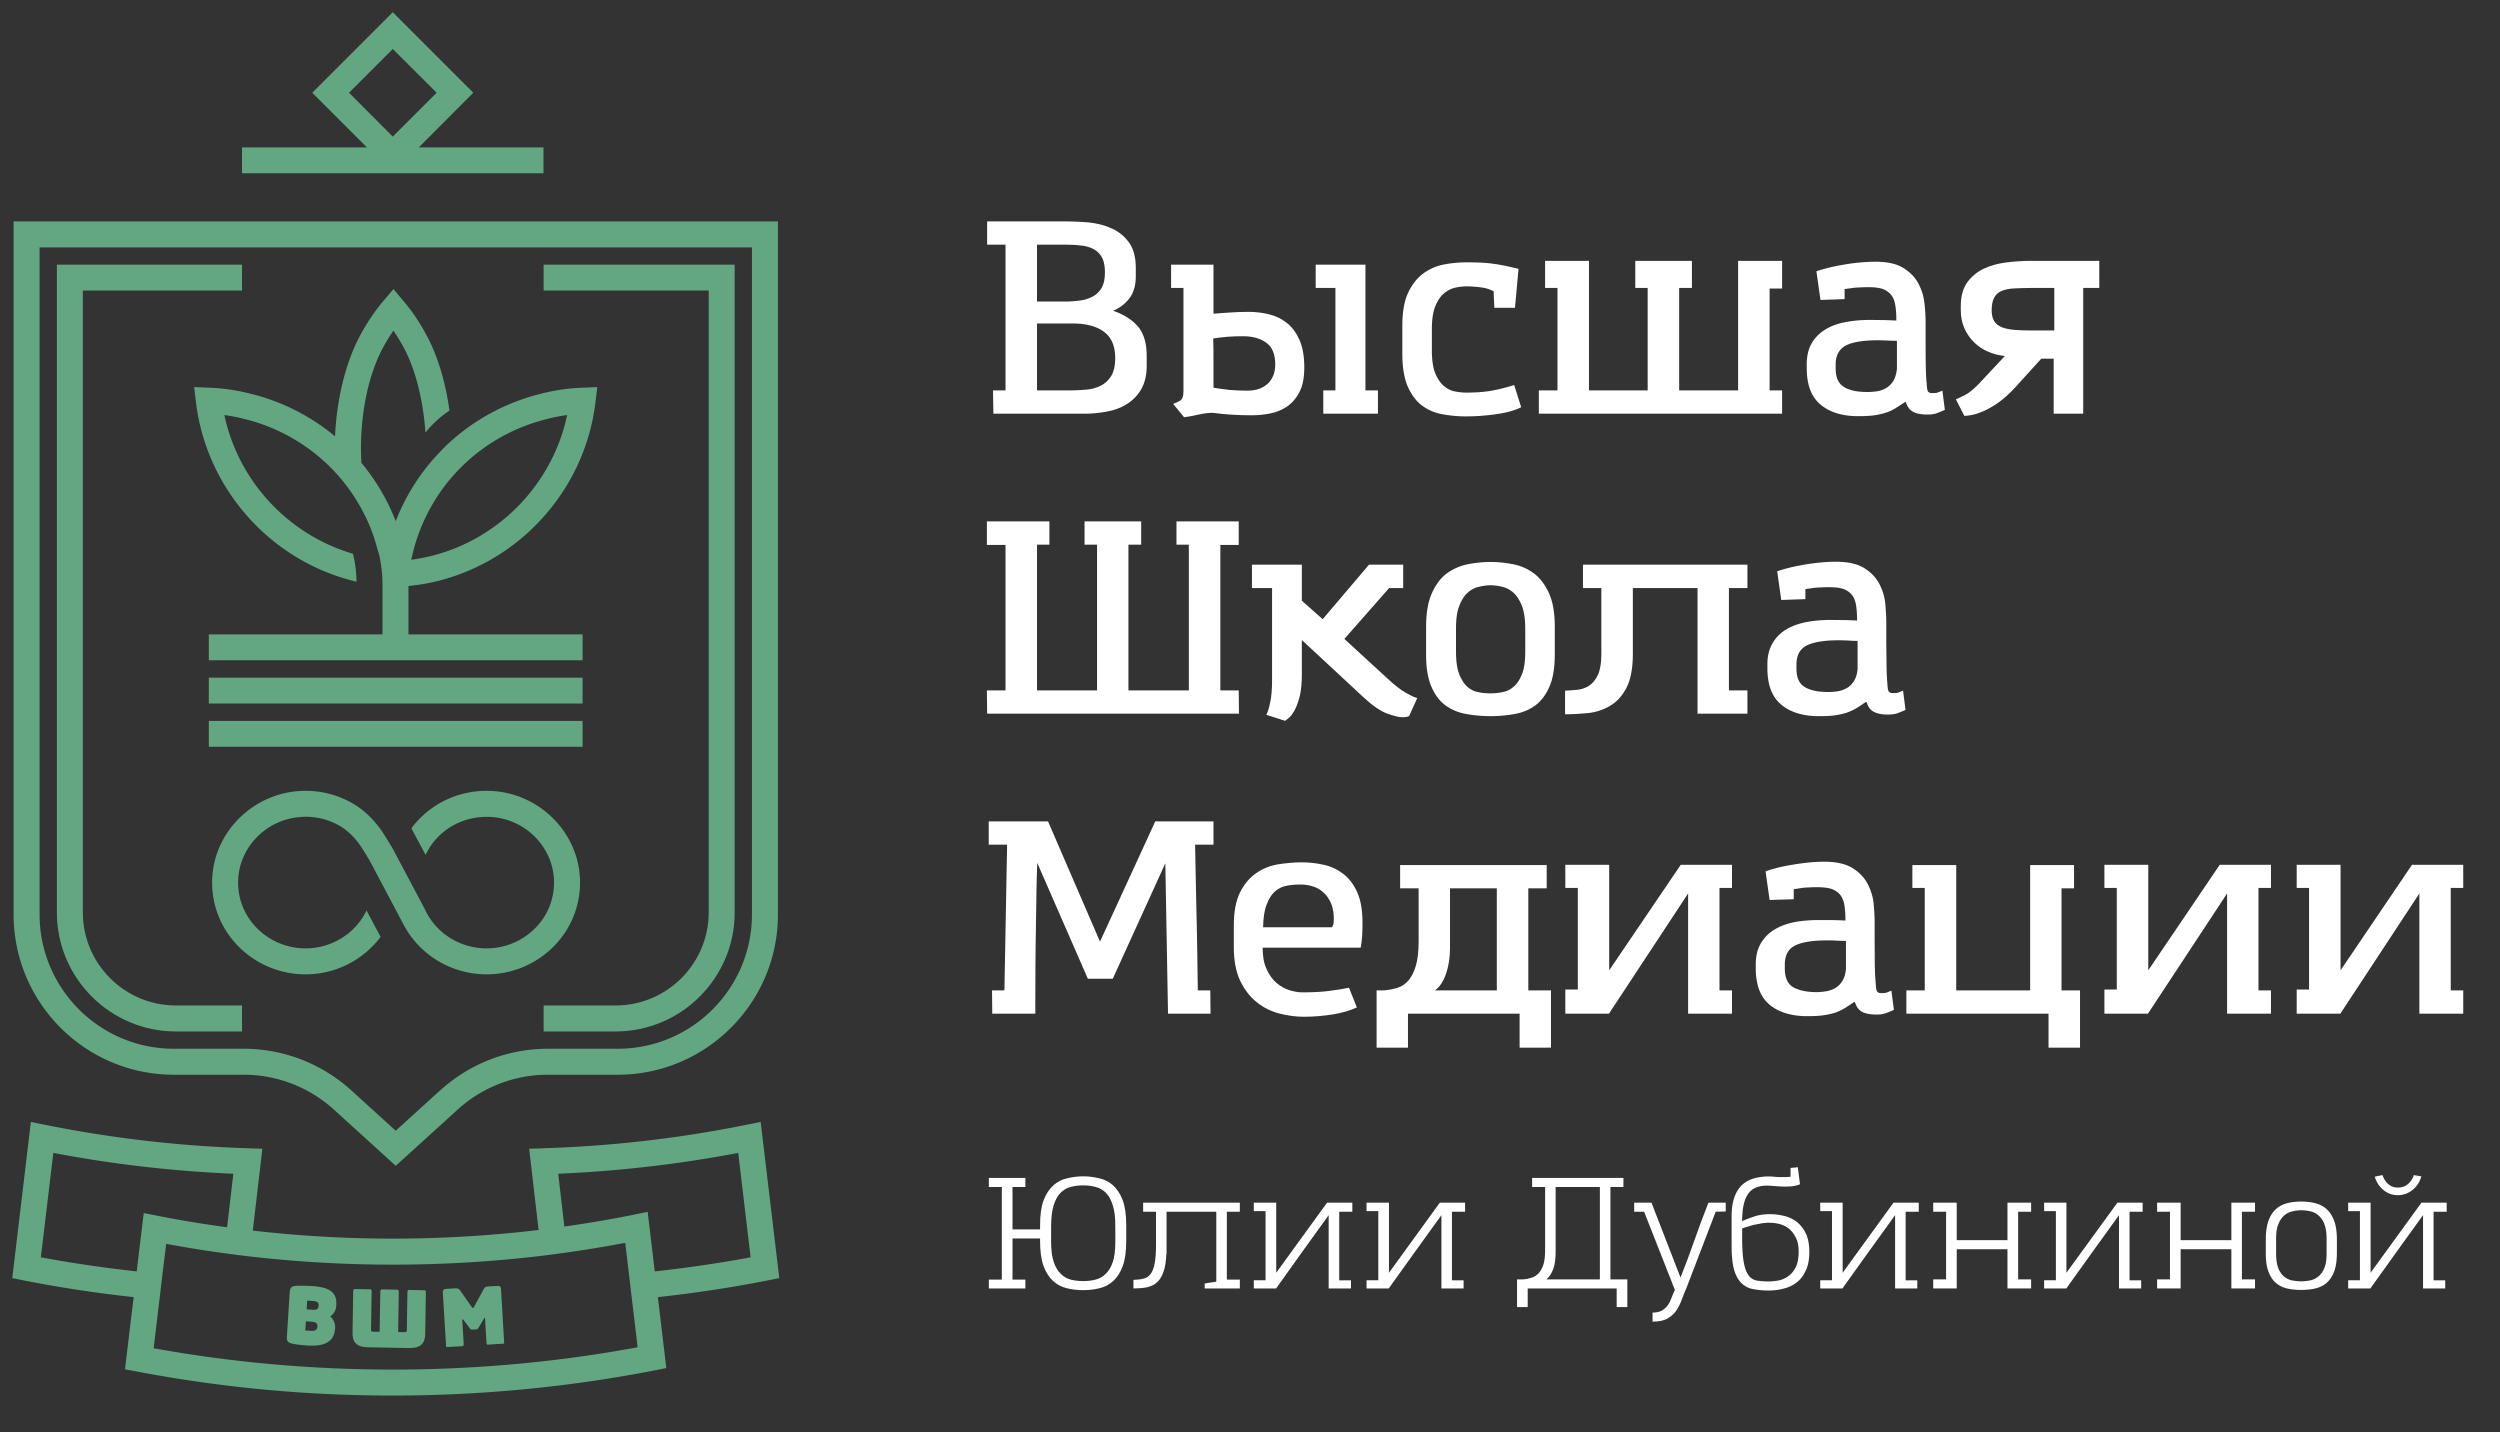 <?xml version="1.0" encoding="UTF-8"?> <svg xmlns="http://www.w3.org/2000/svg" xmlns:xlink="http://www.w3.org/1999/xlink" viewBox="-1 -.547 204 116.88"><rect x="-1" y="-.547" width="204" height="116.88" fill="#333333" stroke="none"/> <defs> <path id="a" d="M89.1 26.54c-.61-.46-1.46-.69-2.57-.69h-2.91v5.46h2.6c.46 0 .92-.02 1.37-.06.46-.03.86-.14 1.22-.32.35-.17.64-.44.86-.79.22-.36.33-.85.33-1.48 0-.96-.3-1.67-.9-2.12zm-.18-6.08c-.16-.29-.39-.52-.67-.67a2.65 2.65 0 0 0-1.02-.3c-.39-.05-.82-.07-1.27-.07h-2.34v4.64h2.27c.41 0 .82-.03 1.21-.08s.74-.16 1.05-.32c.3-.16.55-.4.74-.71.18-.31.27-.73.27-1.27 0-.51-.08-.92-.24-1.22zm-9.37-1.04v-1.9h6.25c.58 0 1.2.02 1.88.07.68.06 1.32.2 1.91.45.6.24 1.1.62 1.49 1.14.4.51.6 1.23.6 2.14v.66c0 .75-.17 1.35-.51 1.8-.34.45-.78.8-1.34 1.03.86.3 1.54.72 2.02 1.28s.72 1.37.72 2.41v.8c0 .76-.15 1.4-.44 1.9-.28.5-.67.9-1.14 1.2-.48.31-1.03.52-1.64.63-.61.12-1.24.18-1.89.18h-7.4l-.03-1.9h1.02V19.42h-1.5"></path> <path id="b" d="M110.42 21.05v10.26h1.02v1.9h-4.46v-1.9h.99v-8.36h-1.61v-1.9h4.06zm-12.4 8.04v2c.42.07.85.13 1.31.18.46.04.93.06 1.44.06.72 0 1.28-.19 1.69-.58.4-.39.6-.91.6-1.56 0-.83-.24-1.42-.73-1.77-.48-.35-1.11-.53-1.87-.53-.45 0-.86.01-1.25.04s-.79.08-1.21.14c.02.67.02 1.35.02 2.02zm0-8.04v4c.31-.02.73-.06 1.25-.09.53-.04 1.07-.06 1.63-.06.56 0 1.11.07 1.66.2.54.13 1.03.37 1.45.71.43.34.77.8 1.03 1.39.26.59.39 1.33.39 2.23 0 .84-.13 1.51-.4 2.02-.26.51-.61.91-1.03 1.19-.42.28-.88.46-1.39.56-.51.1-1 .14-1.47.14-1.1 0-2.16-.06-3.18-.2-.38 0-.76.05-1.14.14-.38.09-.78.16-1.2.22l-.89-1.09c.21-.07.4-.16.58-.27.17-.11.26-.36.26-.74v-8.45h-1.01v-1.9h3.46"></path> <path id="c" d="M120.94 24.57c-.04-.81-.06-1.26-.06-1.35a3 3 0 0 0-1.06-.32c-.42-.05-.79-.08-1.13-.08-.31 0-.63.04-.96.11-.33.08-.64.24-.92.48s-.51.59-.7 1.06c-.18.46-.27 1.08-.27 1.84v1.71c0 .79.09 1.42.27 1.88.19.45.42.8.69 1.03.27.24.57.39.89.46.33.06.64.1.93.1.87 0 1.61-.06 2.22-.18.62-.12 1.19-.27 1.72-.44.05.18.51 1.63.57 1.81-.54.27-1.23.46-2.04.57-.82.12-1.65.18-2.49.18-.66 0-1.3-.06-1.92-.18-.62-.11-1.17-.35-1.65-.71s-.86-.88-1.16-1.55c-.29-.67-.44-1.57-.44-2.69v-2.25c0-1.11.15-2 .46-2.68.31-.67.72-1.2 1.22-1.58.5-.37 1.06-.62 1.69-.75a9.95 9.95 0 0 1 1.87-.18c.48 0 .91.01 1.27.03.36.02.69.05 1 .1.31.04.62.1.93.16.31.07.66.15 1.04.24-.02.21-.11 1.27-.29 3.18h-1.68"></path> <path id="d" d="M133.45 22.95h-1.01v-2.21h4.62v2.21h-1.04v8.36h4.81V20.74h3.59V23h-1.02v8.31h1.02v1.9h-19.85v-1.9h1.52v-8.36h-1.01v-2.21h3.58v10.57h4.79v-8.36"></path> <path id="e" d="M153.79 27.26c-.25 0-.51 0-.77-.02-.25-.01-.52-.02-.78-.02-1.19 0-2.07.14-2.62.43-.55.29-.83.81-.83 1.56v.31c0 .74.23 1.24.68 1.51.44.28 1.08.41 1.91.41.26 0 .53-.02.8-.06.28-.05.52-.14.74-.27.23-.13.41-.32.57-.56.15-.25.25-.57.3-.99v-2.3zm2.43 3.5c.01.38.06.6.13.67.07.07.18.1.31.1.21 0 .35-.01.43-.04.08-.03.22-.08.41-.16l.2 1.57c-.3.13-.54.23-.72.29-.18.06-.42.09-.7.09-.29 0-.54-.03-.74-.07-.2-.04-.36-.11-.49-.19a.866.866 0 0 1-.32-.31c-.09-.12-.16-.27-.21-.45h-.07c-.27.18-.51.34-.73.47-.22.15-.46.26-.72.36a5.6 5.6 0 0 1-.92.23c-.35.06-.79.09-1.32.09h-.35c-1.26-.04-2.23-.38-2.93-1.01-.7-.62-1.05-1.59-1.05-2.9v-.33c0-.64.12-1.18.37-1.64.25-.46.6-.83 1.05-1.13.45-.29.99-.51 1.63-.64.63-.13 1.33-.2 2.1-.2.38 0 .75.01 1.11.01.36.01.71.02 1.05.04 0-.47-.02-.88-.08-1.22-.05-.34-.15-.62-.32-.84-.16-.22-.38-.38-.67-.5-.29-.11-.67-.16-1.16-.16-.25 0-.45 0-.61.01-.15.01-.3.01-.43.02s-.27.02-.41.05c-.14.02-.32.04-.54.07v.82l-1.97.07c-.2-1.41-.31-2.19-.33-2.35.27-.08.57-.17.92-.26.35-.09.73-.17 1.14-.24a15.84 15.84 0 0 1 2.74-.27c.99 0 1.76.17 2.31.52s.96.77 1.22 1.28c.27.51.43 1.05.49 1.62.06.56.09 1.07.09 1.51v1.22c0 .67 0 1.37.01 2.08.01.72.03 1.29.08 1.72"></path> <path id="f" d="M161.72 25.65c.13.22.34.39.61.5.27.11.62.18 1.04.22.42.04.91.05 1.47.05h1.79v-3.47h-1.9c-.53 0-1 .02-1.4.04-.39.02-.73.09-.99.2-.27.11-.47.29-.61.54-.14.25-.21.6-.21 1.06 0 .35.07.64.2.86zm7.27-2.7v10.26h-2.41v-4.49h-1.01c-1.32 1.45-2.05 2.25-2.19 2.41-.47.5-.92.9-1.35 1.2-.43.29-.82.52-1.17.67-.35.15-.67.26-.94.31-.27.05-.48.08-.63.08-.07-.14-.62-1.22-.69-1.35.21-.09.47-.21.79-.38.31-.16.71-.49 1.18-.99.2-.22 1.83-1.95 2.03-2.17-.47-.04-.92-.16-1.35-.34-.44-.18-.82-.44-1.15-.76-.34-.33-.6-.71-.8-1.15-.2-.44-.3-.94-.3-1.51v-.3c0-.81.18-1.46.53-1.95.36-.49.81-.86 1.36-1.12.55-.25 1.16-.42 1.81-.5.66-.08 1.3-.13 1.92-.13h5.68v2.21h-1.31"></path> <path id="g" d="M88.52 43.9H87.5V42h4.62v1.9h-1.04v11.89h4.93V43.9H95V42h5.08v1.92h-1.5v11.87h1.5l.02 1.9H79.55l-.02-1.9h1.52V43.92h-1.52V42h5.1v1.9h-1.01v11.89h4.9V43.9"></path> <path id="h" d="M113.5 45.53v1.91h-1.15l-3.65 4.15c2.12 1.95 3.3 3.03 3.54 3.25.58.54 1.09.94 1.52 1.17.43.24.72.37.89.4-.07.15-.6 1.33-.67 1.48-.13.06-.31.09-.55.09-.28 0-.69-.1-1.24-.3-.54-.2-1.19-.64-1.94-1.34-.34-.31-2.01-1.86-5.02-4.66v2.81c0 .66-.05 1.22-.15 1.68-.11.45-.23.83-.38 1.12-.15.3-.3.52-.45.67-.16.14-.29.25-.39.31-.15-.05-1.37-.44-1.53-.49.11-.18.21-.51.31-.98.11-.48.16-1.1.16-1.85v-7.51h-1.64v-1.91h4.07v2.94l1.7 1.51 3.78-4.45h2.79"></path> <path id="i" d="M117.81 52.58c0 .79.08 1.4.25 1.85.17.45.39.8.65 1.04.27.24.57.4.9.46.33.07.66.1 1 .1.33 0 .66-.03 1-.1.34-.06.64-.21.91-.45.28-.23.5-.58.68-1.03.18-.45.26-1.06.26-1.84v-1.86c0-.77-.09-1.38-.27-1.86-.19-.47-.42-.82-.69-1.07-.27-.24-.57-.4-.9-.48a4.25 4.25 0 0 0-.97-.13c-.3 0-.63.05-.97.13-.34.08-.64.24-.91.49-.28.25-.5.61-.68 1.08-.18.46-.26 1.07-.26 1.84v1.83zm-2.44-1.97c0-1.14.16-2.06.47-2.75.31-.69.71-1.23 1.21-1.61.51-.37 1.07-.62 1.7-.75.62-.12 1.25-.19 1.88-.19.62 0 1.25.07 1.87.19.63.13 1.19.38 1.68.75.5.38.9.92 1.22 1.61.31.69.47 1.6.47 2.72v2.24c0 1.11-.14 2-.44 2.67-.29.67-.68 1.18-1.17 1.54-.49.35-1.05.58-1.68.69a11.288 11.288 0 0 1-3.91 0c-.64-.11-1.2-.34-1.68-.68-.49-.35-.88-.85-1.17-1.52-.3-.66-.45-1.55-.45-2.66v-2.25"></path> <path id="j" d="M141.59 45.53v1.91h-1.51v8.35h1.51v1.9h-4.07V47.44h-5.28v5.39c0 1.18-.18 2.09-.52 2.75-.35.66-.79 1.15-1.34 1.47-.54.32-1.14.52-1.79.59-.65.06-1.27.1-1.88.1v-1.93c.32-.01.66-.04 1.01-.07.35-.04.67-.15.96-.34.28-.18.52-.48.71-.88.19-.41.28-.98.28-1.71v-5.37h-1.5v-1.91h13.42"></path> <path id="k" d="M150.58 51.75c-.25 0-.5-.01-.76-.03-.26-.01-.52-.02-.79-.02-1.19 0-2.06.15-2.61.43-.56.29-.83.81-.83 1.56V54c0 .74.22 1.24.67 1.51.45.28 1.09.41 1.91.41.27 0 .54-.02.81-.06.27-.05.52-.14.74-.27.22-.13.41-.32.56-.56.16-.25.26-.57.3-.99v-2.29zm2.43 3.49c.02.38.06.61.14.67.07.07.17.1.31.1.2 0 .35-.01.43-.04.08-.03.21-.08.4-.16l.2 1.57c-.29.13-.53.23-.71.29-.19.06-.42.09-.7.09-.3 0-.54-.02-.74-.07-.2-.04-.37-.11-.5-.19a.95.95 0 0 1-.32-.31c-.08-.12-.15-.27-.21-.45h-.07c-.26.18-.5.34-.72.48-.23.14-.47.25-.72.35-.26.1-.57.17-.92.23-.35.06-.8.09-1.33.09h-.35c-1.25-.04-2.23-.38-2.93-1.01-.7-.62-1.05-1.59-1.05-2.9v-.33c0-.64.13-1.18.38-1.64.25-.46.6-.83 1.05-1.13.45-.29.99-.5 1.62-.64.64-.13 1.34-.2 2.1-.2.38 0 .76.01 1.12.01.36.01.71.02 1.05.04 0-.47-.03-.88-.08-1.22-.05-.34-.16-.62-.32-.84-.16-.22-.39-.38-.67-.5-.29-.11-.68-.16-1.16-.16-.26 0-.46 0-.61.01-.16.01-.3.01-.43.02-.14.01-.27.02-.41.05-.14.02-.32.04-.54.07v.82l-1.97.07c-.2-1.41-.31-2.19-.33-2.34a13.154 13.154 0 0 1 2.05-.51c.42-.08.85-.14 1.32-.19.46-.05.94-.08 1.42-.08.99 0 1.76.18 2.31.52.56.35.96.77 1.23 1.28s.43 1.05.49 1.62c.05.56.08 1.07.08 1.51v1.22c0 .67.01 1.37.02 2.09 0 .71.03 1.28.07 1.71"></path> <path id="l" d="M79.97 82.17l-.02-1.9h1.01l.22-11.89h-1.5v-1.9h4.84l4.24 9.81 4.51-9.81h4.75v1.9h-1.5a3061.741 3061.741 0 0 0 .12 5.95c.03.97.04 1.95.06 2.94.01.98.03 1.99.04 3h1.02l.02 1.9h-3.47l-.22-12.27-4.29 9.42h-2.03c-2.48-5.68-3.86-8.83-4.13-9.46-.03.91-.06 1.81-.07 2.68-.01.89-.03 1.81-.04 2.78-.02.97-.03 2.02-.04 3.13 0 1.11-.01 2.35-.01 3.72h-3.51"></path> <path id="m" d="M103.99 71.73c-.35.06-.67.22-.95.46-.28.25-.51.6-.68 1.07-.18.45-.28 1.08-.29 1.86h5.61c.08-.1.12-.21.14-.33.01-.12.02-.28.02-.49-.02-.49-.11-.9-.27-1.23-.16-.34-.37-.62-.62-.83-.25-.22-.53-.37-.86-.47-.32-.1-.66-.14-1.01-.14-.37 0-.73.03-1.09.1zm1.39 10.69c-.64 0-1.3-.09-1.97-.26-.67-.17-1.29-.47-1.84-.91-.55-.43-1-1.01-1.36-1.74-.35-.73-.53-1.65-.53-2.77v-1.78c0-1.11.17-2.01.51-2.69.34-.68.78-1.2 1.32-1.57.53-.37 1.13-.61 1.79-.72.65-.1 1.29-.16 1.91-.16.6 0 1.2.06 1.8.2.6.13 1.13.38 1.6.74.47.36.85.86 1.14 1.5.29.64.43 1.48.43 2.51 0 .35-.01.71-.03 1.08-.02.37-.07.68-.12.93h-8c0 .69.1 1.28.32 1.74.21.47.48.86.8 1.13.33.28.68.48 1.05.6.38.11.73.18 1.05.18.9 0 1.64-.04 2.22-.12.58-.07 1.12-.16 1.61-.26.06.16.57 1.45.64 1.61-.55.26-1.2.44-1.96.57-.76.12-1.55.19-2.38.19"></path> <path id="n" d="M121.14 71.94h-3.82v4.9c0 .76-.11 1.44-.32 2.06-.21.62-.51 1.08-.91 1.37h5.05v-8.33zm4.42 13H123v-2.77h-9.11v2.77h-2.56v-4.67h.57c.39-.03.75-.1 1.1-.2.34-.1.65-.3.9-.58.26-.29.47-.69.62-1.19.16-.51.24-1.19.24-2.03v-4.33h-1.51v-1.9h11.96v1.9h-1.5v8.33h1.85v4.67"></path> <path id="o" d="M139.31 71.91v8.36h1.02v1.9h-3.58v-9.81l-6.46 9.81h-3.56V80.2h1.02v-8.29h-1.02v-1.89h3.58v8.61l5.84-8.61h4.18v1.89h-1.02"></path> <path id="p" d="M149.63 76.23c-.25 0-.5-.01-.76-.02-.26-.02-.52-.02-.79-.02-1.19 0-2.06.14-2.62.43-.55.28-.82.8-.82 1.55v.31c0 .74.22 1.24.67 1.52.45.26 1.09.41 1.91.41.27 0 .54-.03.81-.07.27-.05.52-.14.74-.27.22-.13.41-.32.56-.56.16-.25.26-.57.3-.99v-2.29zm2.43 3.49c.02.38.06.61.14.67.07.07.17.1.3.1.21 0 .35-.01.44-.04.08-.03.21-.09.4-.16l.2 1.57c-.29.13-.53.23-.72.29-.18.06-.41.09-.69.09-.3 0-.54-.03-.74-.07-.2-.04-.37-.11-.5-.18-.13-.09-.24-.19-.32-.31-.08-.13-.15-.28-.21-.46h-.07c-.26.18-.5.34-.73.48-.22.14-.46.25-.71.35-.26.1-.57.17-.92.23-.35.06-.8.09-1.33.09h-.35c-1.25-.04-2.23-.38-2.93-1-.7-.63-1.05-1.6-1.05-2.91v-.33c0-.64.13-1.18.38-1.64.25-.45.6-.83 1.05-1.12.45-.3.99-.51 1.62-.65.63-.13 1.33-.19 2.1-.19h1.12c.36.01.71.02 1.05.04 0-.47-.03-.88-.08-1.22-.05-.33-.16-.62-.32-.84-.16-.22-.39-.38-.67-.5-.29-.1-.68-.16-1.17-.16-.25 0-.45 0-.6.01-.16.01-.3.01-.43.02-.14.01-.27.03-.41.05-.14.02-.32.05-.54.08v.82l-1.97.06c-.2-1.41-.31-2.19-.33-2.34a13.154 13.154 0 0 1 2.05-.51c.42-.07.85-.14 1.32-.19.46-.05.94-.08 1.42-.08.99 0 1.76.18 2.31.52.56.35.96.78 1.23 1.29.26.5.43 1.04.49 1.61.05.57.08 1.07.08 1.51v1.22c0 .67.01 1.37.01 2.09.01.71.04 1.28.08 1.71"></path> <path id="q" d="M168.73 84.94h-2.57v-2.77h-11.6v-1.9h1.5v-8.36h-1.01v-1.87h3.58v10.23h6.03V70.04h3.58v1.9h-1.02v8.33h1.51v4.67"></path> <path id="r" d="M183.29 71.91v8.36h1.02v1.9h-3.58v-9.81l-6.46 9.81h-3.55V80.2h1.01v-8.29h-1.01v-1.89h3.58v8.61l5.83-8.61h4.18v1.89h-1.02"></path> <path id="s" d="M198.98 71.91v8.36H200v1.9h-3.58v-9.81l-6.45 9.81h-3.56V80.2h1.01v-8.29h-1.01v-1.89h3.58v8.61l5.83-8.61H200v1.89h-1.02"></path> <path id="t" d="M2.23 19.64v54.43c0 6.05 4.91 10.96 10.95 10.96h5.7c3.25 0 6.37 1.21 8.78 3.39.24.22 1.45 1.32 3.63 3.3 2.18-1.98 3.39-3.08 3.64-3.3 2.41-2.18 5.52-3.39 8.78-3.39h5.7c6.04 0 10.95-4.91 10.95-10.96V19.64H2.23zm29.06 74.94c-3.03-2.75-4.71-4.28-5.05-4.59a10.955 10.955 0 0 0-7.36-2.84h-5.7C5.97 87.15.11 81.29.11 74.07V17.52h62.37v56.55c0 7.22-5.87 13.08-13.07 13.08h-5.7c-2.73 0-5.34 1.01-7.36 2.84-.34.31-2.02 1.84-5.06 4.59"></path> <path id="u" d="M46.54 56.86h-30.5v-2.11h30.5v2.11"></path> <path id="v" d="M46.54 60.39h-30.5v-2.11h30.5v2.11"></path> <path id="w" d="M31.05 3.45l3.58 3.57-3.58 3.58-3.57-3.58 3.57-3.57zm2.12 8.03l4.45-4.46L31.05.45l-6.57 6.57 4.46 4.46H18.75v2.11h24.6v-2.11H33.17"></path> <path id="x" d="M51.85 98.34c-.67.14-1.05.21-1.12.23-1.88.38-3.78.7-5.68.97l-.5-4.31c4.93-.21 9.86-.78 14.69-1.7.1.85.91 7.66 1.01 8.52-2.58.48-5.19.86-7.82 1.15-.08-.65-.27-2.27-.58-4.86zm-39.84 7.18l.25-2.12.3-2.45c1.56.29 3.14.55 4.73.76.69.1 1.39.19 2.1.27 7.88.91 15.92.89 23.8-.05.71-.09 1.41-.18 2.1-.28 1.59-.22 3.16-.49 4.73-.78l.3 2.53.25 2.12c.28 2.32.43 3.61.46 3.87-12.94 2.4-26.54 2.43-39.49.08.06-.52.22-1.84.47-3.95zm-1.85-2.32c-2.63-.29-5.24-.67-7.83-1.15.11-.86.92-7.67 1.02-8.52 4.82.92 9.75 1.49 14.69 1.7-.05.44-.46 3.94-.51 4.37-1.91-.26-3.8-.57-5.68-.94-.08-.02-.45-.09-1.12-.22-.31 2.54-.5 4.12-.57 4.76zm52.43.55L61.07 91c-.68.14-1.05.22-1.13.23a99.084 99.084 0 0 1-16.61 1.92c-.08.01-.46.02-1.15.04.46 3.98.72 6.18.77 6.63-7.72.92-15.6.94-23.32.05.05-.44.31-2.67.78-6.68-.69-.02-1.08-.03-1.15-.04-5.59-.17-11.18-.82-16.62-1.92-.07-.01-.45-.09-1.12-.23L0 103.75c.58.11.9.18.96.19 2.95.58 5.94 1.03 8.95 1.36-.05.39-.29 2.36-.71 5.89.58.11.91.17.97.18a111.22 111.22 0 0 0 20.88 1.96c7.18 0 14.37-.69 21.35-2.05.07-.01.39-.08.97-.19-.41-3.47-.64-5.4-.69-5.79 3.01-.33 6-.78 8.94-1.36.07-.01.39-.08.97-.19"></path> <path id="y" d="M25 105.95c.01-.16-.08-.31-.41-.33-.03 0-.21-.02-.52-.04l-.05.72c.32.02.49.03.53.03.33.02.43-.1.44-.28 0-.02.01-.08.01-.1zm-.52 1.36c-.03-.01-.21-.02-.52-.04l-.05.75c.32.02.49.03.52.03.34.02.46-.15.47-.33.02-.25-.09-.39-.42-.41zm-.38 1.94c-.23-.02-.93-.07-1.28-.16-.34-.09-.43-.19-.41-.58.02-.36.21-3.24.23-3.6.03-.4.14-.49.48-.53.33-.03 1.06 0 1.29.01 1.3.08 2.11.41 2.03 1.53v.1c-.03.4-.25.7-.5.85.23.17.43.56.41.93 0 .01 0 .06-.01.07-.08 1.34-1.31 1.43-2.24 1.38"></path> <path id="z" d="M29.05 109.39c-.99-.01-1.3-.44-1.28-1.2 0-.34.05-3.08.05-3.43a.14.14 0 0 1 .14-.12c.13 0 1.12.02 1.24.02.07 0 .13.06.13.13-.01.32-.05 2.85-.05 3.16-.01.12.04.16.15.17h.55c.03-1.99.05-3.1.06-3.32 0-.07.06-.13.13-.13.13 0 1.12.02 1.25.02.07.01.12.07.12.14 0 .22-.02 1.32-.05 3.32.33 0 .51.01.55.01.1 0 .15-.04.16-.16 0-.31.04-2.85.05-3.17 0-.06.06-.12.13-.12.12.01 1.12.02 1.24.03.07 0 .14.05.13.12 0 .35-.05 3.08-.05 3.43-.02.77-.34 1.17-1.32 1.16-.23 0-1.34-.02-3.33-.06"></path> <path id="A" d="M40.05 109.1c-.76.04-1.17.07-1.26.08-.05 0-.09-.06-.09-.13-.01-.2-.11-1.79-.12-1.99 0-.05 0-.06-.04-.06-.03 0-.04.02-.06.07-.05.07-.39.65-.43.72-.06.1-.1.13-.17.14-.03 0-.33.02-.37.02-.07 0-.11-.02-.18-.12-.05-.06-.46-.6-.51-.67-.03-.03-.04-.05-.06-.05-.04 0-.04 0-.04.06.01.2.11 1.79.12 1.99 0 .07-.03.13-.08.14-.13 0-1.13.06-1.26.07-.04 0-.1 0-.1-.07-.03-.44-.24-3.99-.27-4.43 0-.13.09-.23.21-.24.09 0 .75-.04.84-.05.19-.01.29.06.38.19.09.14.86 1.22.95 1.36.03.04.06.06.08.06.03 0 .05-.03.08-.07.08-.15.71-1.32.79-1.46.07-.15.16-.22.35-.23.09-.01.75-.05.84-.05.12-.01.22.09.23.21.03.44.24 3.99.26 4.43.01.07-.05.08-.09.08"></path> <path id="B" d="M45.28 33.32c-1.18 5.59-5.52 10.13-11.13 11.51-.53.12-1.06.23-1.59.3 1.17-5.66 5.44-10.11 11.13-11.5.56-.14 1.08-.24 1.59-.31zM34.65 46.88c6.9-1.69 12.1-7.56 12.94-14.61l.15-1.23c-.74.03-1.15.05-1.24.05-1.12.04-2.14.19-3.32.48-2.11.52-4.05 1.41-5.75 2.59-.8.56-1.55 1.18-2.24 1.87-.05.04-.09.1-.14.15-.64.65-1.23 1.34-1.76 2.09-.81 1.14-1.48 2.38-2 3.71-.67-1.75-1.63-3.35-2.8-4.76-.18-3.12.35-6.79 1.78-9.43.27-.5.55-.94.83-1.36.29.42.56.86.83 1.36.95 1.74 1.57 4.21 1.77 6.74 0 .07.01.13.02.2h.02c.37-.48 1.07-1.2 1.93-1.77 0-.03-.01-.06-.01-.1-.32-2.29-.96-4.41-1.87-6.08-.57-1.06-1.15-1.92-1.88-2.78l-.81-.96c-.48.58-.75.9-.81.96-.72.86-1.3 1.72-1.88 2.78-1.23 2.27-1.94 5.31-2.07 8.28a17.124 17.124 0 0 0-6.94-3.49c-1.17-.29-2.2-.44-3.32-.48-.08 0-.49-.02-1.24-.05l.15 1.23c.85 7.05 6.05 12.92 12.94 14.61.06.02.11.03.16.04-.01-.73-.09-1.45-.26-2.15-.01-.05-.02-.09-.03-.13-5.3-1.56-9.36-5.95-10.49-11.32.51.07 1.03.17 1.59.31 2.97.72 5.55 2.29 7.51 4.42 1.08 1.19 1.97 2.54 2.63 4.03.32.7.56 1.44.76 2.19.05.17.11.33.15.5.07.31.12.62.16.93.07.49.1.98.1 1.48v4.04H16.04v2.11h30.5v-2.11H32.33v-3.95c.78-.08 1.56-.2 2.32-.39"></path> <path id="C" d="M43.36 21.05v2.11h13.47v50.75c0 4.18-3.41 7.59-7.6 7.59h-5.87v2.12h5.87c5.36 0 9.72-4.36 9.72-9.71V21.05H43.36"></path> <path id="D" d="M3.64 73.91c0 5.35 4.36 9.71 9.71 9.71h5.4V81.5h-5.4c-4.19 0-7.59-3.41-7.59-7.59V23.16h12.99v-2.11H3.64v52.86"></path> <path id="E" d="M46.32 71.06c-.21-3.83-3.44-6.94-7.34-7.07-2.33-.08-4.52.86-6.04 2.59-.13.14-.25.3-.37.47.08.15.46.87 1.16 2.16l.1-.2c.23-.42.45-.76.7-1.03 1.09-1.25 2.68-1.92 4.38-1.87 2.82.09 5.14 2.32 5.29 5.06a5.24 5.24 0 0 1-1.45 3.94 5.573 5.573 0 0 1-4.04 1.73c-2.2 0-4.18-1.27-5.06-3.23-.25-.48-2.31-4.35-2.56-4.83-.07-.13-.23-.4-.76-1.25-.74-1.16-1.7-2.08-2.79-2.65a7.645 7.645 0 0 0-3.88-.89c-3.9.13-7.13 3.24-7.34 7.07-.11 2.05.61 4.01 2.03 5.51a7.706 7.706 0 0 0 5.58 2.39c2.46 0 4.71-1.17 6.13-3.06-.12-.21-1.03-1.93-1.15-2.15-.91 1.88-2.84 3.09-4.98 3.09-1.53 0-3-.63-4.04-1.73a5.24 5.24 0 0 1-1.45-3.94c.15-2.74 2.47-4.97 5.29-5.06.07-.01.14-.01.2-.01.92 0 1.82.22 2.62.65.76.4 1.45 1.06 1.99 1.91.48.76.63 1.03.68 1.12 0 0 2.73 5.16 2.79 5.26 1.32 2.4 3.89 3.92 6.7 3.92 2.11 0 4.14-.87 5.58-2.39a7.374 7.374 0 0 0 2.03-5.51"></path> <path id="F" d="M86.36 96.31c-.32.08-.59.25-.83.49s-.42.59-.56 1.03c-.13.43-.2 1.01-.2 1.72v1.23c0 .67.07 1.22.21 1.63.14.43.33.75.57.98.24.25.52.4.83.48.31.08.65.12 1.01.12.35 0 .69-.04 1-.12.32-.08.6-.23.84-.48.25-.23.44-.55.58-.98.14-.41.2-.96.2-1.63v-1.23c0-.71-.06-1.29-.2-1.72-.13-.44-.32-.79-.56-1.03-.23-.24-.51-.41-.84-.49-.32-.09-.66-.13-1.02-.13-.37 0-.71.04-1.03.13zm-6.67 0v-.74h2.98v.74h-1.05v3.46h2.25v-.35c0-.84.1-1.52.29-2.03.2-.52.47-.92.79-1.21.33-.29.7-.49 1.13-.58.42-.1.86-.16 1.31-.16.44 0 .88.06 1.3.16.43.09.8.29 1.13.57.32.29.59.69.79 1.21.19.52.29 1.2.29 2.04v1.29c0 .84-.09 1.53-.28 2.04-.19.52-.45.93-.77 1.22-.32.3-.7.5-1.12.6-.43.11-.88.16-1.34.16-.48 0-.93-.05-1.35-.16-.43-.1-.8-.3-1.12-.6-.32-.29-.58-.7-.77-1.22-.19-.53-.28-1.2-.28-2.04v-.2h-2.25v3.36h1.05v.72h-2.98v-.72h1.06v-7.56h-1.06"></path> <path id="G" d="M97.77 104.11c.15-.03.31-.05.48-.07v-5.71h-4.06v3.46h-.02c-.02.62-.1 1.1-.24 1.47-.13.37-.31.65-.54.85-.23.2-.5.32-.82.39-.31.06-.68.09-1.08.09v-.7c.32-.01.6-.04.83-.1.23-.06.42-.18.57-.38.15-.2.26-.48.33-.86.08-.38.11-.91.11-1.55v-2.67h-1.05v-.74h7.89v.74h-1.06v5.54h1.06v.72H97.3v-.4c.16-.03.31-.05.47-.08"></path> <path id="H" d="M108.28 98.33v5.6h.96v.66h-1.82v-5.98c-.72.99-1.44 2-2.15 2.98-.71 1-1.42 2-2.14 3h-1.82v-.67h.96v-5.64h-.96v-.69h1.83v5.72l4.15-5.72h2.06v.74h-1.07"></path> <path id="I" d="M117.48 98.33v5.6h.95v.66h-1.81v-5.98c-.72.99-1.44 2-2.15 2.98-.71 1-1.43 2-2.15 3h-1.81v-.67h.96v-5.64h-.96v-.69h1.83v5.72l4.15-5.72h2.06v.74h-1.07"></path> <path id="J" d="M125.94 96.31v5.26c0 .58-.06 1.05-.19 1.42-.13.36-.32.65-.56.86h4.36v-7.54h-3.61zm5.85 9.8h-.87v-1.52h-7.26v1.52h-.87v-2.26h.5c.26-.02.5-.07.72-.15.22-.07.41-.2.57-.38.15-.18.28-.41.37-.7.08-.29.13-.66.13-1.11v-5.2h-1.06v-.74h7.45v.74h-1.06v7.54h1.38v2.26"></path> <path id="K" d="M133.76 97.59c1.42 3.67 2.21 5.7 2.37 6.11.4-1 .78-2.03 1.14-3.05.36-1.03.74-2.05 1.14-3.06h1.41v.72c-.14 0-.28.01-.41.01-.14.01-.27.01-.41.01-.24.62-2.16 5.63-2.4 6.26-.13.28-.25.58-.36.89-.11.31-.25.6-.43.88-.17.27-.42.49-.72.67-.3.18-.72.27-1.24.27v-.74c.32 0 .57-.06.77-.17.19-.12.35-.26.48-.44.12-.18.22-.37.3-.6.08-.22.17-.43.27-.64-.16-.42-1-2.55-2.51-6.38h-.81v-.74h1.41"></path> <path id="L" d="M141.16 100.54c0 .83.05 1.49.14 1.95.08.47.22.82.4 1.05.17.23.4.36.67.41.27.04.59.07.95.07.26 0 .52-.03.81-.08a2 2 0 0 0 .79-.35c.25-.17.45-.41.61-.73.16-.32.24-.74.24-1.27 0-.48-.08-.87-.24-1.17-.16-.31-.36-.55-.59-.74-.24-.17-.5-.29-.78-.36a3.723 3.723 0 0 0-1.42-.04c-.21.04-.42.08-.61.12-.2.05-.38.1-.55.16-.17.04-.31.09-.42.14v.84zm2.43-4.32c-.41-.04-.76-.02-1.07.06-.3.08-.56.23-.76.45-.2.23-.35.53-.45.92-.1.38-.15.87-.15 1.45.26-.12.57-.24.95-.37s.81-.2 1.31-.2c.36 0 .73.04 1.11.13.38.08.73.24 1.04.46.31.24.57.55.77.95.2.4.3.91.3 1.53 0 .61-.09 1.11-.28 1.51-.18.4-.42.73-.73.97-.31.25-.67.42-1.07.52-.4.11-.82.16-1.26.16-.48 0-.9-.05-1.27-.12-.37-.07-.68-.24-.94-.5-.26-.25-.45-.61-.59-1.08-.13-.48-.2-1.12-.2-1.91v-2.44c0-.64.08-1.18.24-1.6.16-.43.38-.76.65-1 .28-.24.6-.41.97-.51a4.466 4.466 0 0 1 1.65-.12c.13.01.26.02.38.02h.4c.15 0 .32 0 .52-.03v-.71c.13-.02.24-.03.33-.03.1-.01.18-.02.26-.04.02.14.16 1.26.18 1.4-.16.06-.31.11-.46.13-.14.03-.3.05-.48.05-.17.01-.37.01-.58 0-.22-.01-.47-.03-.77-.05"></path> <path id="M" d="M154.5 98.33v5.6h.95v.66h-1.81v-5.98c-.72.99-1.44 2-2.15 2.98-.71 1-1.43 2-2.15 3h-1.81v-.67h.96v-5.64h-.96v-.69h1.83v5.72l4.15-5.72h2.06v.74h-1.07"></path> <path id="N" d="M162.81 97.59h1.93v.74h-1.06v5.52h1.06v.74h-1.93v-3.2h-4.14v3.2h-1.92v-.74h1.05v-5.52h-1.05v-.74h1.92v3.06h4.14v-3.06"></path> <path id="O" d="M172.77 98.33v5.6h.95v.66h-1.81v-5.98c-.72.99-1.44 2-2.15 2.98-.71 1-1.43 2-2.15 3h-1.81v-.67h.96v-5.64h-.96v-.69h1.82v5.72l4.16-5.72h2.06v.74h-1.07"></path> <path id="P" d="M181.08 97.59h1.93v.74h-1.07v5.52h1.07v.74h-1.93v-3.2h-4.14v3.2h-1.92v-.74h1.05v-5.52h-1.05v-.74h1.92v3.06h4.14v-3.06"></path> <path id="Q" d="M184.73 101.72c0 .51.06.91.18 1.22.12.29.28.53.48.69.19.15.41.26.66.31.24.04.49.07.73.07.23 0 .47-.03.71-.07.24-.05.46-.15.67-.31.2-.16.37-.38.5-.69.13-.29.19-.7.19-1.21v-1.18c0-.51-.06-.92-.19-1.23-.12-.3-.29-.54-.49-.7-.2-.17-.43-.28-.67-.33a3.69 3.69 0 0 0-.72-.08c-.23 0-.47.03-.71.09-.25.05-.47.16-.66.32-.2.17-.37.41-.49.71-.13.3-.19.71-.19 1.21v1.18zm-.84-1.11c0-.65.08-1.17.23-1.58.16-.41.37-.72.64-.95.26-.23.57-.37.92-.46.35-.08.71-.12 1.1-.12.38 0 .75.04 1.1.12.35.09.66.23.93.46s.48.54.64.95c.16.41.24.93.24 1.57v1.07c0 .64-.08 1.16-.23 1.56-.16.4-.37.71-.64.93-.26.22-.58.36-.93.44-.36.08-.73.11-1.12.11-.39 0-.76-.03-1.11-.11a2.13 2.13 0 0 1-.92-.44c-.26-.21-.47-.52-.62-.91-.16-.39-.23-.91-.23-1.54v-1.1"></path> <path id="R" d="M196.27 95.39c.11.02.21.04.31.05-.06.23-.15.43-.27.62a2.3 2.3 0 0 1-.44.49c-.17.13-.36.24-.56.32-.2.07-.42.11-.64.11-.45 0-.84-.14-1.18-.42-.34-.28-.57-.64-.71-1.09.06-.01.57-.12.63-.13.11.31.27.57.48.74.22.19.48.28.78.28.31 0 .58-.09.81-.28.23-.19.4-.44.49-.74.1.02.2.04.3.05zm1.31 2.94v5.6h.95v.66h-1.81v-5.98c-.72.99-1.44 2-2.15 2.98-.71 1-1.43 2-2.15 3h-1.81v-.67h.96v-5.64h-.96v-.69h1.83v5.72l4.15-5.72h2.06v.74h-1.07"></path> </defs> <use fill="#fff" xlink:href="#a"></use> <use fill-opacity="0" stroke="#000" stroke-opacity="0" xlink:href="#a"></use> <use fill="#fff" xlink:href="#b"></use> <use fill-opacity="0" stroke="#000" stroke-opacity="0" xlink:href="#b"></use> <use fill="#fff" xlink:href="#c"></use> <use fill-opacity="0" stroke="#000" stroke-opacity="0" xlink:href="#c"></use> <use fill="#fff" xlink:href="#d"></use> <use fill-opacity="0" stroke="#000" stroke-opacity="0" xlink:href="#d"></use> <use fill="#fff" xlink:href="#e"></use> <use fill-opacity="0" stroke="#000" stroke-opacity="0" xlink:href="#e"></use> <use fill="#fff" xlink:href="#f"></use> <use fill-opacity="0" stroke="#000" stroke-opacity="0" xlink:href="#f"></use> <use fill="#fff" xlink:href="#g"></use> <use fill-opacity="0" stroke="#000" stroke-opacity="0" xlink:href="#g"></use> <use fill="#fff" xlink:href="#h"></use> <use fill-opacity="0" stroke="#000" stroke-opacity="0" xlink:href="#h"></use> <use fill="#fff" xlink:href="#i"></use> <use fill-opacity="0" stroke="#000" stroke-opacity="0" xlink:href="#i"></use> <use fill="#fff" xlink:href="#j"></use> <use fill-opacity="0" stroke="#000" stroke-opacity="0" xlink:href="#j"></use> <use fill="#fff" xlink:href="#k"></use> <use fill-opacity="0" stroke="#000" stroke-opacity="0" xlink:href="#k"></use> <use fill="#fff" xlink:href="#l"></use> <use fill-opacity="0" stroke="#000" stroke-opacity="0" xlink:href="#l"></use> <use fill="#fff" xlink:href="#m"></use> <use fill-opacity="0" stroke="#000" stroke-opacity="0" xlink:href="#m"></use> <use fill="#fff" xlink:href="#n"></use> <use fill-opacity="0" stroke="#000" stroke-opacity="0" xlink:href="#n"></use> <use fill="#fff" xlink:href="#o"></use> <use fill-opacity="0" stroke="#000" stroke-opacity="0" xlink:href="#o"></use> <use fill="#fff" xlink:href="#p"></use> <use fill-opacity="0" stroke="#000" stroke-opacity="0" xlink:href="#p"></use> <use fill="#fff" xlink:href="#q"></use> <use fill-opacity="0" stroke="#000" stroke-opacity="0" xlink:href="#q"></use> <use fill="#fff" xlink:href="#r"></use> <use fill-opacity="0" stroke="#000" stroke-opacity="0" xlink:href="#r"></use> <use fill="#fff" xlink:href="#s"></use> <use fill-opacity="0" stroke="#000" stroke-opacity="0" xlink:href="#s"></use> <use fill="#62a781" xlink:href="#t"></use> <use fill-opacity="0" stroke="#000" stroke-opacity="0" xlink:href="#t"></use> <use fill="#62a781" xlink:href="#u"></use> <use fill-opacity="0" stroke="#000" stroke-opacity="0" xlink:href="#u"></use> <use fill="#62a781" xlink:href="#v"></use> <use fill-opacity="0" stroke="#000" stroke-opacity="0" xlink:href="#v"></use> <g> <use fill="#62a781" xlink:href="#w"></use> <use fill-opacity="0" stroke="#000" stroke-opacity="0" xlink:href="#w"></use> </g> <g> <use fill="#62a781" xlink:href="#x"></use> <use fill-opacity="0" stroke="#000" stroke-opacity="0" xlink:href="#x"></use> </g> <g> <use fill="#62a781" xlink:href="#y"></use> <use fill-opacity="0" stroke="#000" stroke-opacity="0" xlink:href="#y"></use> </g> <g> <use fill="#62a781" xlink:href="#z"></use> <use fill-opacity="0" stroke="#000" stroke-opacity="0" xlink:href="#z"></use> </g> <g> <use fill="#62a781" xlink:href="#A"></use> <use fill-opacity="0" stroke="#000" stroke-opacity="0" xlink:href="#A"></use> </g> <g> <use fill="#62a781" xlink:href="#B"></use> <use fill-opacity="0" stroke="#000" stroke-opacity="0" xlink:href="#B"></use> </g> <g> <use fill="#62a781" xlink:href="#C"></use> <use fill-opacity="0" stroke="#000" stroke-opacity="0" xlink:href="#C"></use> </g> <g> <use fill="#62a781" xlink:href="#D"></use> <use fill-opacity="0" stroke="#000" stroke-opacity="0" xlink:href="#D"></use> </g> <g> <use fill="#62a781" xlink:href="#E"></use> <use fill-opacity="0" stroke="#000" stroke-opacity="0" xlink:href="#E"></use> </g> <g> <use fill="#fff" xlink:href="#F"></use> <use fill-opacity="0" stroke="#000" stroke-opacity="0" xlink:href="#F"></use> </g> <g> <use fill="#fff" xlink:href="#G"></use> <use fill-opacity="0" stroke="#000" stroke-opacity="0" xlink:href="#G"></use> </g> <g> <use fill="#fff" xlink:href="#H"></use> <use fill-opacity="0" stroke="#000" stroke-opacity="0" xlink:href="#H"></use> </g> <g> <use fill="#fff" xlink:href="#I"></use> <use fill-opacity="0" stroke="#000" stroke-opacity="0" xlink:href="#I"></use> </g> <g> <use fill="#fff" xlink:href="#J"></use> <use fill-opacity="0" stroke="#000" stroke-opacity="0" xlink:href="#J"></use> </g> <g> <use fill="#fff" xlink:href="#K"></use> <use fill-opacity="0" stroke="#000" stroke-opacity="0" xlink:href="#K"></use> </g> <g> <use fill="#fff" xlink:href="#L"></use> <use fill-opacity="0" stroke="#000" stroke-opacity="0" xlink:href="#L"></use> </g> <g> <use fill="#fff" xlink:href="#M"></use> <use fill-opacity="0" stroke="#000" stroke-opacity="0" xlink:href="#M"></use> </g> <g> <use fill="#fff" xlink:href="#N"></use> <use fill-opacity="0" stroke="#000" stroke-opacity="0" xlink:href="#N"></use> </g> <g> <use fill="#fff" xlink:href="#O"></use> <use fill-opacity="0" stroke="#000" stroke-opacity="0" xlink:href="#O"></use> </g> <g> <use fill="#fff" xlink:href="#P"></use> <use fill-opacity="0" stroke="#000" stroke-opacity="0" xlink:href="#P"></use> </g> <g> <use fill="#fff" xlink:href="#Q"></use> <use fill-opacity="0" stroke="#000" stroke-opacity="0" xlink:href="#Q"></use> </g> <g> <use fill="#fff" xlink:href="#R"></use> <use fill-opacity="0" stroke="#000" stroke-opacity="0" xlink:href="#R"></use> </g> </svg> 